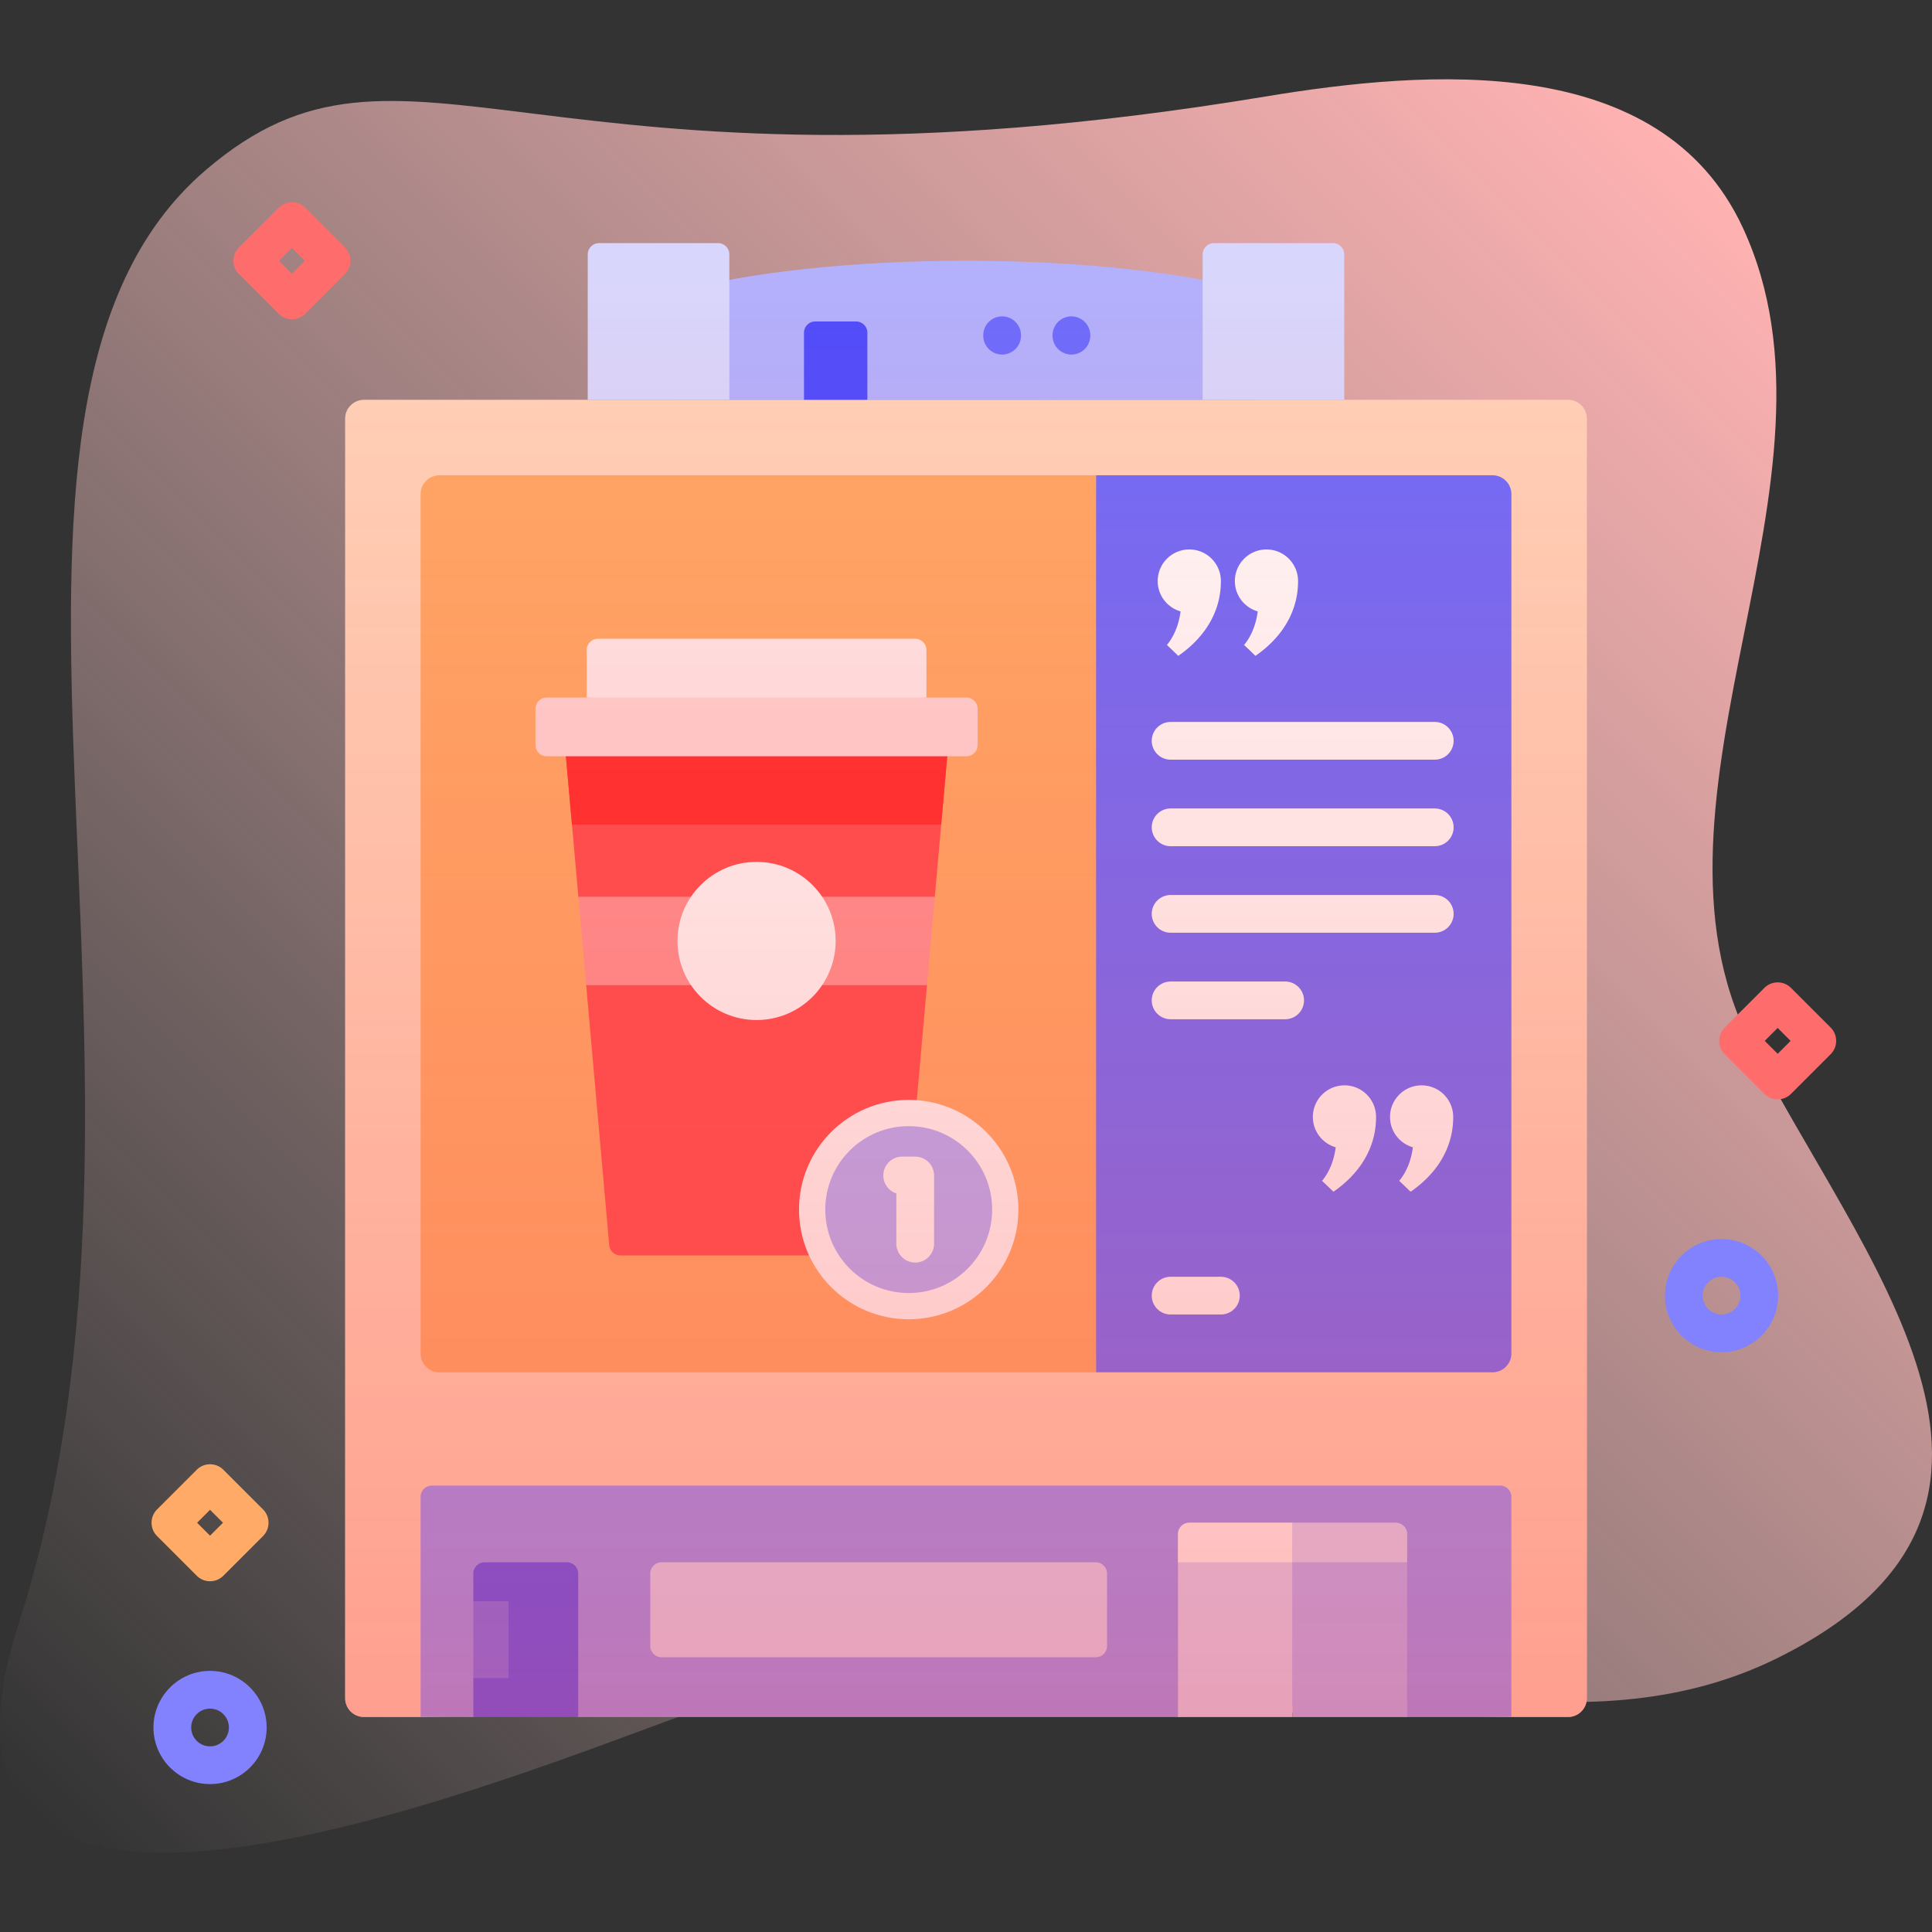 <?xml version="1.0" encoding="UTF-8"?> <svg xmlns="http://www.w3.org/2000/svg" xmlns:xlink="http://www.w3.org/1999/xlink" version="1.1" width="512" height="512" x="0" y="0" viewBox="0 0 512 512" style="enable-background:new 0 0 512 512" xml:space="preserve"><rect x="0" y="0" width="512" height="512" fill="#333333" stroke="none"/><g><linearGradient id="a" x1="18.457" x2="457.92" y1="490.389" y2="50.926" gradientUnits="userSpaceOnUse"><stop offset="0" stop-color="#ffd8d8" stop-opacity="0"></stop><stop offset=".998" stop-color="#ffb2b2"></stop></linearGradient><linearGradient id="b" x1="256" x2="256" y1="460.301" y2="54.815" gradientUnits="userSpaceOnUse"><stop offset="0" stop-color="#ff4d4d" stop-opacity=".4"></stop><stop offset=".146" stop-color="#ff4d4d" stop-opacity=".342"></stop><stop offset="1" stop-color="#ff4d4d" stop-opacity="0"></stop></linearGradient><path fill="url(#a)" d="M463.794 276.184c-32.872-65.325 28.852-149.478-1.916-215.82-21.762-46.924-83.577-41.9-126.677-34.76C141.454 57.7 107.88-.681 54.474 45.114c-73.746 63.237-2.25 238.47-49.592 385.408-34.35 106.615 121.941 43.855 175.991 24.066 42.224-15.46 88.091-21.088 132.834-16.638 51.741 5.146 108.041 25.918 157.405 1.421 81.152-40.272 21.275-106.367-7.318-163.187z" opacity="1" data-original="url(#a)"></path><path fill="#ffd5ba" d="M415.537 455.028h-15l-144.536-3-144.536 3h-15a5 5 0 0 1-5-5V110.955a5 5 0 0 1 5-5h319.073a5 5 0 0 1 5 5v339.073a5.002 5.002 0 0 1-5.001 5z" opacity="1" data-original="#ffd5ba"></path><path fill="#ffd5ba" d="M111.463 376.675v-221.72a5 5 0 0 1 5-5h279.073a5 5 0 0 1 5 5v221.72a5 5 0 0 1-5 5H116.463a5 5 0 0 1-5-5z" opacity="1" data-original="#ffd5ba"></path><path fill="#9393ff" d="M400.536 455.028h-27.637l-30.357-3-30.357 3H153.228l-13.894-3-13.894 3h-13.977v-58.336a3 3 0 0 1 3-3h283.073a3 3 0 0 1 3 3z" opacity="1" data-original="#9393ff"></path><path fill="#d8d8ff" d="M342.541 455.028h-30.357v-48.485a3 3 0 0 1 3-3h27.357z" opacity="1" data-original="#d8d8ff"></path><path fill="#b2b2ff" d="M372.899 455.028h-30.357v-51.485h27.357a3 3 0 0 1 3 3z" opacity="1" data-original="#b2b2ff"></path><path fill="#ffffff" d="M342.541 414.021v-10.478h-27.357a3 3 0 0 0-3 3v7.478z" opacity="1" data-original="#ffffff"></path><path fill="#d8d8ff" d="M372.899 414.021v-7.478a3 3 0 0 0-3-3h-27.357v10.478z" opacity="1" data-original="#d8d8ff"></path><path fill="#4d4dff" d="M153.228 455.028H125.44v-10.339l3-10.165-3-10.165v-7.339a3 3 0 0 1 3-3h21.788a3 3 0 0 1 3 3z" opacity="1" data-original="#4d4dff"></path><path fill="#6c6cff" d="M125.44 424.36h9.342v20.329h-9.342z" opacity="1" data-original="#6c6cff"></path><path fill="#ffaa66" d="M111.463 358.675v-227.72a5 5 0 0 1 5-5h174.01l3 113.657-3 124.063h-174.01a5 5 0 0 1-5-5z" opacity="1" data-original="#ffaa66"></path><path fill="#ff4d4d" d="M236.567 332.698h-72.133a3 3 0 0 1-2.988-2.735l-6.102-68.888 1.963-11.796-4.038-11.626-3.588-40.512h101.64l-3.588 40.512-4.03 11.626 1.955 11.796-6.102 68.888a3.001 3.001 0 0 1-2.989 2.735z" opacity="1" data-original="#ff4d4d"></path><path fill="#ff2c2c" d="m249.425 218.531 1.895-21.39H149.681l1.894 21.39z" opacity="1" data-original="#ff2c2c"></path><path fill="#ff9393" d="m245.657 261.075 2.075-23.423h-94.463l2.075 23.423z" opacity="1" data-original="#ff9393"></path><path fill="#ffeded" d="m245.514 184.85-44.014 3-46.014-3v-12.571a3 3 0 0 1 3-3h84.028a3 3 0 0 1 3 3z" opacity="1" data-original="#ffeded"></path><path fill="#ffd8d8" d="M256.091 200.422H144.909a3 3 0 0 1-3-3v-9.571a3 3 0 0 1 3-3h111.182a3 3 0 0 1 3 3v9.571a3 3 0 0 1-3 3z" opacity="1" data-original="#ffd8d8"></path><circle cx="200.5" cy="249.363" r="20.957" fill="#ffffff" opacity="1" data-original="#ffffff"></circle><circle cx="240.818" cy="320.553" r="29.068" fill="#ffffff" opacity="1" data-original="#ffffff"></circle><circle cx="240.818" cy="320.553" r="22.115" fill="#b2b2ff" opacity="1" data-original="#b2b2ff"></circle><path fill="#ffffff" d="M242.541 334.584a5 5 0 0 1-5-5v-13.309a5 5 0 0 1 1.556-9.753h3.444a5 5 0 0 1 5 5v18.062a5 5 0 0 1-5 5z" opacity="1" data-original="#ffffff"></path><path fill="#6c6cff" d="M290.473 125.955v237.72h105.063a5 5 0 0 0 5-5v-227.72a5 5 0 0 0-5-5z" opacity="1" data-original="#6c6cff"></path><path fill="#b2b2ff" d="M332.799 77.317c-18.48-5.025-46.026-8.215-76.799-8.215s-58.319 3.189-76.799 8.215v28.638h33.863l8.399-3 8.399 3h102.937z" opacity="1" data-original="#b2b2ff"></path><path fill="#4d4dff" d="M229.862 105.955h-16.798V88.193a3 3 0 0 1 3-3h10.798a3 3 0 0 1 3 3z" opacity="1" data-original="#4d4dff"></path><g fill="#d8d8ff"><path d="M193.283 105.955h-37.525V67.43a3 3 0 0 1 3-3h31.525a3 3 0 0 1 3 3zM356.241 105.955h-37.525V67.43a3 3 0 0 1 3-3h31.525a3 3 0 0 1 3 3z" fill="#d8d8ff" opacity="1" data-original="#d8d8ff"></path></g><path fill="#6c6cff" d="M265.574 93.962a5 5 0 0 1-5-5v-.115c0-2.762 2.238-5 5-5s5 2.238 5 5v.115a5 5 0 0 1-5 5zM283.937 93.962a5 5 0 0 1-5-5v-.115c0-2.762 2.238-5 5-5s5 2.238 5 5v.115a5 5 0 0 1-5 5z" opacity="1" data-original="#6c6cff"></path><path fill="#d8d8ff" d="M290.373 439.199H175.326a3 3 0 0 1-3-3v-19.178a3 3 0 0 1 3-3h115.047a3 3 0 0 1 3 3v19.178a3 3 0 0 1-3 3z" opacity="1" data-original="#d8d8ff"></path><g fill="#fff"><path d="M315.176 145.611a8.374 8.374 0 0 0-8.374 8.374c0 3.821 2.562 7.038 6.06 8.043-.315 2.431-1.196 5.967-3.615 8.892 1.009.954 2.011 1.916 3.003 2.887 4.353-2.974 11.299-9.359 11.299-19.822a8.372 8.372 0 0 0-8.373-8.374zM335.625 145.611a8.374 8.374 0 0 0-8.374 8.374c0 3.821 2.562 7.038 6.06 8.043-.315 2.431-1.196 5.967-3.615 8.892 1.009.954 2.011 1.916 3.003 2.887 4.353-2.974 11.299-9.359 11.299-19.822a8.374 8.374 0 0 0-8.373-8.374zM356.296 287.628a8.374 8.374 0 0 0-8.374 8.374c0 3.821 2.562 7.038 6.06 8.043-.315 2.431-1.196 5.967-3.615 8.892 1.009.954 2.011 1.916 3.003 2.887 4.353-2.974 11.299-9.359 11.299-19.822a8.374 8.374 0 0 0-8.373-8.374zM376.744 287.628a8.374 8.374 0 0 0-8.374 8.374c0 3.821 2.562 7.038 6.06 8.043-.315 2.431-1.196 5.967-3.615 8.892 1.009.954 2.011 1.916 3.003 2.887 4.353-2.974 11.299-9.359 11.299-19.822a8.372 8.372 0 0 0-8.373-8.374z" fill="#ffffff" opacity="1" data-original="#ffffff"></path></g><path fill="#ffffff" d="M380.229 201.322h-70.008c-2.762 0-5-2.238-5-5s2.238-5 5-5h70.008c2.762 0 5 2.238 5 5s-2.238 5-5 5zM380.229 224.252h-70.008c-2.762 0-5-2.238-5-5s2.238-5 5-5h70.008c2.762 0 5 2.238 5 5s-2.238 5-5 5zM380.229 247.183h-70.008c-2.762 0-5-2.238-5-5s2.238-5 5-5h70.008c2.762 0 5 2.238 5 5s-2.238 5-5 5zM340.579 270.112h-30.357c-2.762 0-5-2.238-5-5s2.238-5 5-5h30.357c2.762 0 5 2.238 5 5s-2.238 5-5 5zM323.55 348.356h-13.328c-2.762 0-5-2.238-5-5s2.238-5 5-5h13.328c2.762 0 5 2.238 5 5s-2.238 5-5 5z" opacity="1" data-original="#ffffff"></path><path fill="url(#b)" d="M415.537 105.955h-59.295V67.43a3 3 0 0 0-3-3h-31.525a3 3 0 0 0-3 3v6.743c-17.212-3.17-38.995-5.071-62.717-5.071-23.721 0-45.505 1.901-62.717 5.071V67.43a3 3 0 0 0-3-3h-31.525a3 3 0 0 0-3 3v38.525H96.463a5 5 0 0 0-5 5v339.073a5 5 0 0 0 5 5h319.073a5 5 0 0 0 5-5V110.955a4.998 4.998 0 0 0-4.999-5z" opacity="1" data-original="url(#b)"></path><path fill="#ffaa66" d="M55.665 419.043a4.984 4.984 0 0 1-3.536-1.465l-10.5-10.5a4.998 4.998 0 0 1 0-7.07l10.5-10.5a5 5 0 0 1 7.071 0l10.5 10.5a4.998 4.998 0 0 1 0 7.07l-10.5 10.5a4.98 4.98 0 0 1-3.535 1.465zm-3.429-15.5 3.429 3.429 3.429-3.429-3.429-3.429z" opacity="1" data-original="#ffaa66"></path><path fill="#ff6c6c" d="M77.365 84.602a4.984 4.984 0 0 1-3.536-1.465l-10.5-10.5a4.998 4.998 0 0 1 0-7.07l10.5-10.5a5 5 0 0 1 7.071 0l10.5 10.5a4.998 4.998 0 0 1 0 7.07l-10.5 10.5a4.984 4.984 0 0 1-3.535 1.465zm-3.429-15.5 3.429 3.429 3.429-3.429-3.429-3.429zM471.104 291.344a4.98 4.98 0 0 1-3.535-1.465l-10.5-10.5a4.998 4.998 0 0 1 0-7.07l10.5-10.5a4.998 4.998 0 0 1 7.07 0l10.5 10.5a4.998 4.998 0 0 1 0 7.07l-10.5 10.5a4.986 4.986 0 0 1-3.535 1.465zm-3.429-15.5 3.429 3.429 3.429-3.429-3.429-3.429z" opacity="1" data-original="#ff6c6c"></path><path fill="#8282ff" d="M456.225 358.356c-8.271 0-15-6.729-15-15s6.729-15 15-15 15 6.729 15 15-6.729 15-15 15zm0-20c-2.757 0-5 2.243-5 5s2.243 5 5 5 5-2.243 5-5-2.244-5-5-5zM55.665 472.802c-8.271 0-15-6.729-15-15s6.729-15 15-15 15 6.729 15 15-6.729 15-15 15zm0-20c-2.757 0-5 2.243-5 5s2.243 5 5 5 5-2.243 5-5-2.243-5-5-5z" opacity="1" data-original="#8282ff"></path></g></svg> 